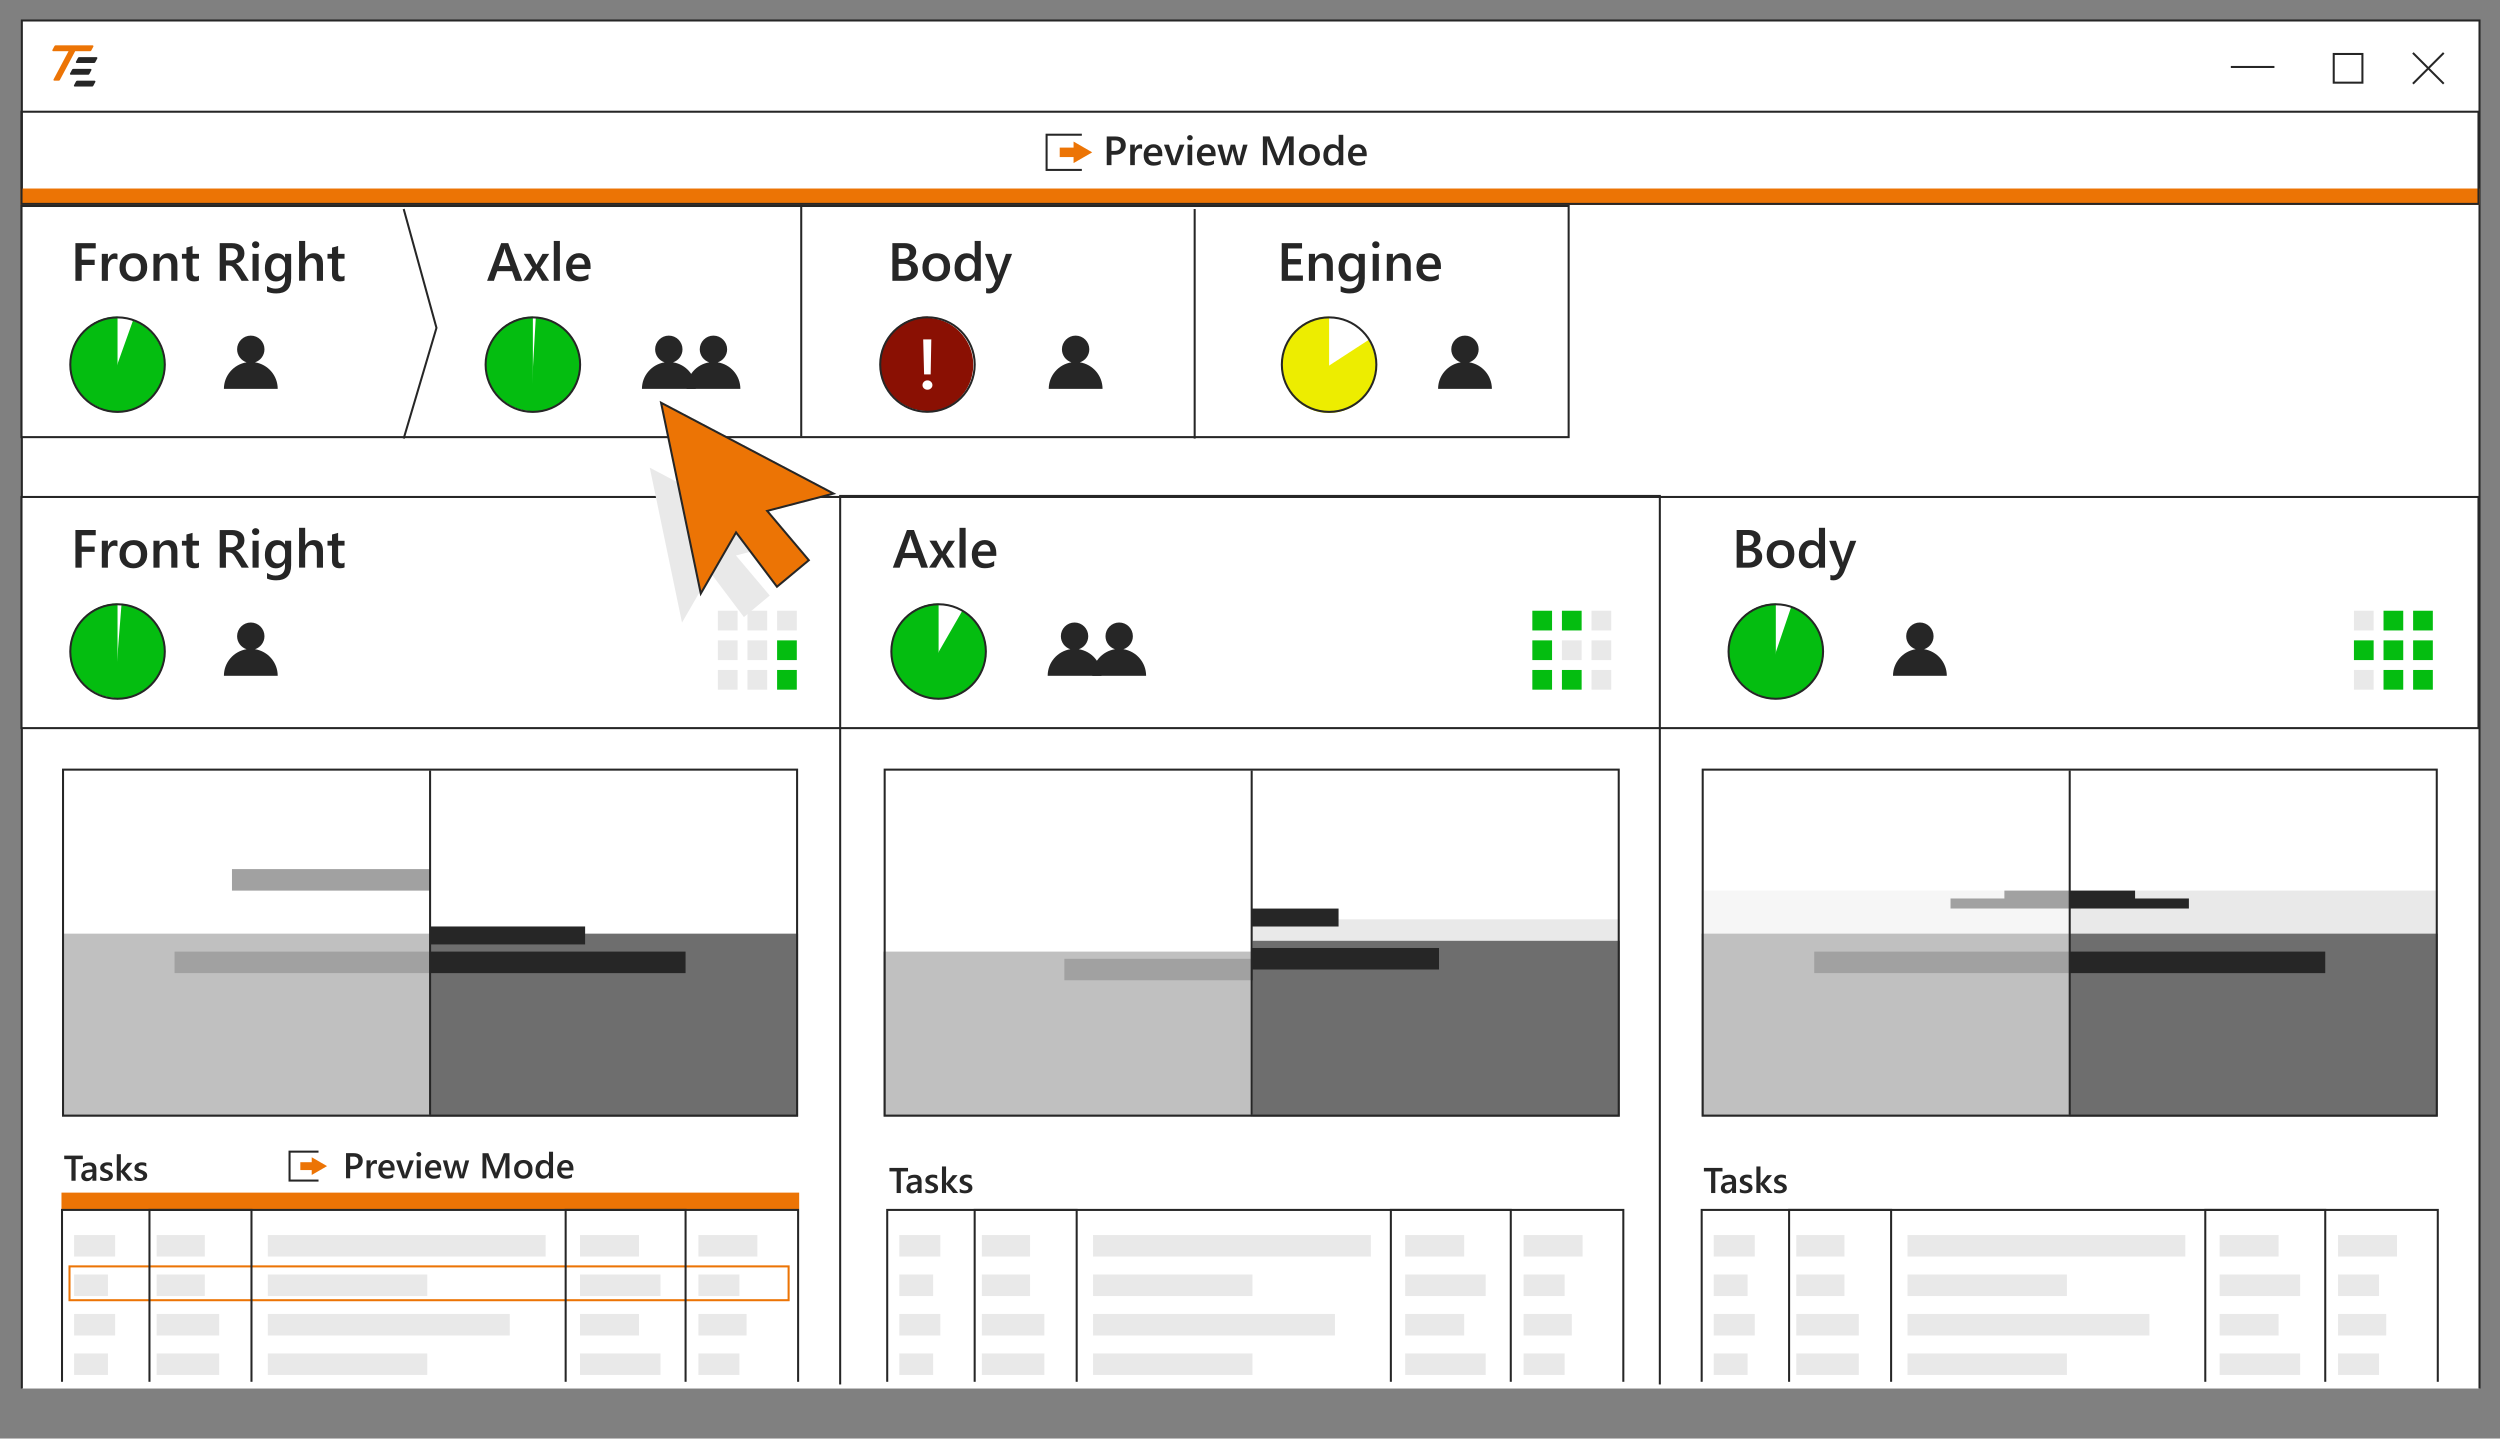 <?xml version="1.0" encoding="UTF-8"?>
<svg id="Ebene_1" data-name="Ebene 1" xmlns="http://www.w3.org/2000/svg" viewBox="0 0 610 351">
  <rect x="0" y="0" width="610" height="351" fill="#808080" stroke="none"/>
  <defs>
    <style>
      .cls-1, .cls-2 {
        fill: none;
      }

      .cls-1, .cls-3, .cls-4 {
        stroke: #262626;
        stroke-miterlimit: 10;
        stroke-width: .5px;
      }

      .cls-5 {
        opacity: .57;
      }

      .cls-6, .cls-4 {
        fill: #fff;
      }

      .cls-7 {
        fill: #262626;
      }

      .cls-8 {
        fill: #8a1003;
      }

      .cls-9 {
        fill: #eded00;
      }

      .cls-3, .cls-10 {
        fill: #ec7405;
      }

      .cls-11 {
        fill: #e9e9e9;
      }

      .cls-12 {
        fill: #6e6e6e;
      }

      .cls-13 {
        fill: #04bd10;
      }
    </style>
  </defs>
  <polyline class="cls-4" points="5.33 338.8 5.33 5 605 5 605 338.8"/>
  <g>
    <rect class="cls-6" x="5.25" y="121.26" width="599.5" height="56.4"/>
    <path class="cls-7" d="M604.5,121.51v55.9H5.5v-55.9h599M605,121.01H5v56.9h600v-56.9h0Z"/>
  </g>
  <g>
    <rect class="cls-6" x="5.25" y="50.26" width="377.5" height="56.4"/>
    <path class="cls-7" d="M382.5,50.51v55.9H5.5v-55.9h377M383,50.01H5v56.9h378v-56.9h0Z"/>
  </g>
  <rect class="cls-10" x="5" y="46" width="600" height="4"/>
  <rect class="cls-10" x="15" y="291" width="180" height="4"/>
  <rect class="cls-12" x="15.13" y="227.81" width="179.61" height="44.65"/>
  <g>
    <rect class="cls-7" x="56.85" y="212.31" width="48.03" height="4.75"/>
    <path class="cls-7" d="M104.63,212.56v4.25h-47.53v-4.25h47.53M105.13,212.06h-48.53v5.25h48.53v-5.25h0Z"/>
  </g>
  <g>
    <rect class="cls-7" x="105.19" y="226.31" width="37.33" height="3.88"/>
    <path class="cls-7" d="M142.27,226.56v3.38h-36.83v-3.38h36.83M142.77,226.06h-37.83v4.38h37.83v-4.38h0Z"/>
  </g>
  <g>
    <rect class="cls-7" x="42.84" y="232.44" width="124.19" height="4.75"/>
    <path class="cls-7" d="M166.78,232.69v4.25H43.09v-4.25h123.69M167.28,232.19H42.59v5.25h124.69v-5.25h0Z"/>
  </g>
  <g class="cls-5">
    <rect class="cls-6" x="15.13" y="187.54" width="89.73" height="84.92"/>
  </g>
  <path class="cls-7" d="M194.24,188.04v83.92H15.63v-83.92h178.61M194.74,187.54H15.13v84.92h179.61v-84.92h0Z"/>
  <line class="cls-1" x1="104.94" y1="187.98" x2="104.94" y2="272.02"/>
  <rect class="cls-11" x="305.6" y="224.31" width="89.62" height="40.27"/>
  <rect class="cls-12" x="305.6" y="229.56" width="89.62" height="42.9"/>
  <rect class="cls-12" x="215.61" y="232.19" width="89.99" height="40.27"/>
  <g>
    <rect class="cls-7" x="305.66" y="221.94" width="20.7" height="3.88"/>
    <path class="cls-7" d="M326.11,222.19v3.38h-20.2v-3.38h20.2M326.61,221.69h-21.2v4.38h21.2v-4.38h0Z"/>
  </g>
  <g>
    <rect class="cls-7" x="259.95" y="234.19" width="45.4" height="4.75"/>
    <path class="cls-7" d="M305.1,234.44v4.25h-44.9v-4.25h44.9M305.6,233.94h-45.9v5.25h45.9v-5.25h0Z"/>
  </g>
  <g>
    <rect class="cls-7" x="305.47" y="231.57" width="45.4" height="4.75"/>
    <path class="cls-7" d="M350.62,231.81v4.25h-44.9v-4.25h44.9M351.12,231.31h-45.9v5.25h45.9v-5.25h0Z"/>
  </g>
  <g class="cls-5">
    <rect class="cls-6" x="215.61" y="187.54" width="89.73" height="84.92"/>
  </g>
  <path class="cls-7" d="M394.72,188.04v83.92h-178.61v-83.92h178.61M395.22,187.54h-179.61v84.92h179.61v-84.92h0Z"/>
  <line class="cls-1" x1="305.41" y1="187.98" x2="305.41" y2="272.02"/>
  <g>
    <rect class="cls-11" x="266.7" y="301.35" width="67.79" height="5.25"/>
    <rect class="cls-11" x="342.87" y="301.35" width="14.39" height="5.25"/>
    <rect class="cls-11" x="371.76" y="301.35" width="14.39" height="5.25"/>
    <rect class="cls-11" x="239.57" y="301.35" width="11.76" height="5.25"/>
    <rect class="cls-11" x="219.43" y="301.35" width="10.01" height="5.25"/>
    <rect class="cls-11" x="266.7" y="310.98" width="38.9" height="5.25"/>
    <rect class="cls-11" x="342.87" y="310.98" width="19.64" height="5.25"/>
    <rect class="cls-11" x="371.76" y="310.98" width="10.01" height="5.25"/>
    <rect class="cls-11" x="239.57" y="310.98" width="11.76" height="5.25"/>
    <rect class="cls-11" x="219.43" y="310.98" width="8.26" height="5.25"/>
    <rect class="cls-11" x="266.7" y="320.61" width="59.03" height="5.25"/>
    <rect class="cls-11" x="342.87" y="320.61" width="14.39" height="5.25"/>
    <rect class="cls-11" x="371.76" y="320.61" width="11.76" height="5.25"/>
    <rect class="cls-11" x="239.57" y="320.61" width="15.26" height="5.25"/>
    <rect class="cls-11" x="219.43" y="320.61" width="10.01" height="5.25"/>
    <rect class="cls-11" x="266.7" y="330.24" width="38.9" height="5.25"/>
    <rect class="cls-11" x="342.87" y="330.24" width="19.64" height="5.25"/>
    <rect class="cls-11" x="371.76" y="330.24" width="10.01" height="5.25"/>
    <rect class="cls-11" x="239.57" y="330.24" width="15.26" height="5.25"/>
    <rect class="cls-11" x="219.43" y="330.24" width="8.26" height="5.25"/>
    <g>
      <rect class="cls-2" x="216.88" y="284.62" width="75.6" height="26.58"/>
      <path class="cls-7" d="M221.56,285.83h-1.76v5.27h-1.02v-5.27h-1.76v-.86h4.54v.86Z"/>
      <path class="cls-7" d="M224.86,291.1h-.96v-.68h-.02c-.3.52-.75.79-1.33.79-.43,0-.77-.12-1.01-.35-.24-.23-.37-.54-.37-.93,0-.83.48-1.31,1.43-1.44l1.3-.18c0-.62-.3-.94-.89-.94-.52,0-.99.18-1.41.54v-.87c.46-.27.99-.41,1.6-.41,1.11,0,1.66.54,1.66,1.63v2.85ZM223.91,288.95l-.92.13c-.29.04-.5.11-.64.21-.14.1-.22.28-.22.53,0,.19.07.34.2.46.13.12.31.18.53.18.3,0,.55-.11.75-.32.2-.21.3-.48.3-.8v-.38Z"/>
      <path class="cls-7" d="M225.8,290.96v-.92c.37.28.78.42,1.23.42.6,0,.9-.18.9-.53,0-.1-.03-.18-.08-.25s-.12-.13-.21-.19c-.09-.05-.19-.1-.31-.15-.12-.04-.25-.09-.4-.15-.18-.07-.34-.15-.48-.23-.14-.08-.26-.17-.36-.27-.1-.1-.17-.22-.22-.34s-.07-.28-.07-.45c0-.21.05-.4.15-.56.1-.16.23-.3.4-.41.17-.11.36-.19.57-.25.21-.06.43-.08.66-.08.4,0,.77.06,1.09.18v.87c-.31-.21-.66-.32-1.06-.32-.13,0-.24.01-.34.04s-.19.06-.26.11c-.07.05-.13.1-.17.16-.04.06-.06.13-.06.21,0,.09.02.17.06.24s.1.12.18.17c.08.05.17.1.28.14.11.04.24.09.38.13.19.08.36.16.51.24.15.08.28.17.38.27s.19.22.24.35.09.29.09.47c0,.22-.05.42-.15.58-.1.17-.24.3-.41.41-.17.11-.37.19-.59.24-.22.05-.46.08-.71.08-.48,0-.89-.08-1.24-.24Z"/>
      <path class="cls-7" d="M233.82,291.1h-1.26l-1.7-2.1h-.02v2.1h-1v-6.48h1v4.11h.02l1.61-2h1.19l-1.81,2.11,1.97,2.27Z"/>
      <path class="cls-7" d="M234.17,290.96v-.92c.37.28.78.42,1.23.42.6,0,.9-.18.9-.53,0-.1-.03-.18-.08-.25s-.12-.13-.21-.19c-.09-.05-.19-.1-.31-.15-.12-.04-.25-.09-.4-.15-.18-.07-.34-.15-.48-.23-.14-.08-.26-.17-.36-.27-.1-.1-.17-.22-.22-.34s-.07-.28-.07-.45c0-.21.05-.4.15-.56.1-.16.23-.3.4-.41.17-.11.36-.19.57-.25.21-.06.43-.08.66-.08.4,0,.77.06,1.09.18v.87c-.31-.21-.66-.32-1.06-.32-.13,0-.24.01-.34.04s-.19.06-.26.11c-.07.05-.13.1-.17.16-.04.06-.06.13-.06.21,0,.09.02.17.06.24s.1.12.18.17c.08.05.17.1.28.14.11.04.24.09.38.13.19.08.36.16.51.24.15.08.28.17.38.27s.19.22.24.35.09.29.09.47c0,.22-.05.42-.15.58-.1.17-.24.3-.41.41-.17.11-.37.19-.59.24-.22.05-.46.08-.71.08-.48,0-.89-.08-1.24-.24Z"/>
    </g>
    <polyline class="cls-1" points="216.48 337.16 216.48 295.22 396.09 295.22 396.09 337.16"/>
    <polyline class="cls-1" points="237.82 337.16 237.82 295.22 262.71 295.22 262.71 337.16"/>
    <polyline class="cls-1" points="339.37 337.16 339.37 295.22 368.63 295.22 368.63 337.16"/>
  </g>
  <path class="cls-10" d="M192.17,309.25v7.75H17.21v-7.75h174.96M192.67,308.75H16.71v8.75h175.96v-8.75h0Z"/>
  <rect class="cls-11" x="65.35" y="301.35" width="67.79" height="5.25"/>
  <rect class="cls-11" x="141.52" y="301.35" width="14.39" height="5.25"/>
  <rect class="cls-11" x="170.41" y="301.35" width="14.39" height="5.25"/>
  <rect class="cls-11" x="38.22" y="301.35" width="11.76" height="5.25"/>
  <rect class="cls-11" x="18.08" y="301.35" width="10.01" height="5.25"/>
  <rect class="cls-11" x="65.35" y="310.98" width="38.9" height="5.25"/>
  <rect class="cls-11" x="141.52" y="310.98" width="19.64" height="5.25"/>
  <rect class="cls-11" x="170.41" y="310.98" width="10.01" height="5.25"/>
  <rect class="cls-11" x="38.22" y="310.98" width="11.76" height="5.25"/>
  <rect class="cls-11" x="18.08" y="310.98" width="8.26" height="5.25"/>
  <rect class="cls-11" x="65.35" y="320.61" width="59.03" height="5.25"/>
  <rect class="cls-11" x="141.52" y="320.61" width="14.39" height="5.25"/>
  <rect class="cls-11" x="170.41" y="320.61" width="11.76" height="5.25"/>
  <rect class="cls-11" x="38.22" y="320.61" width="15.26" height="5.25"/>
  <rect class="cls-11" x="18.08" y="320.61" width="10.01" height="5.25"/>
  <rect class="cls-11" x="65.35" y="330.24" width="38.9" height="5.25"/>
  <rect class="cls-11" x="141.52" y="330.24" width="19.64" height="5.25"/>
  <rect class="cls-11" x="170.41" y="330.24" width="10.01" height="5.25"/>
  <rect class="cls-11" x="38.22" y="330.24" width="15.26" height="5.25"/>
  <rect class="cls-11" x="18.08" y="330.24" width="8.26" height="5.25"/>
  <g>
    <rect class="cls-2" x="15.53" y="281.62" width="75.6" height="26.58"/>
    <path class="cls-7" d="M20.21,282.83h-1.76v5.27h-1.02v-5.27h-1.76v-.86h4.54v.86Z"/>
    <path class="cls-7" d="M23.51,288.1h-.96v-.68h-.02c-.3.52-.75.79-1.33.79-.43,0-.77-.12-1.01-.35-.24-.23-.37-.54-.37-.93,0-.83.48-1.31,1.43-1.44l1.3-.18c0-.62-.3-.94-.89-.94-.52,0-.99.18-1.41.54v-.87c.46-.27.99-.41,1.6-.41,1.11,0,1.66.54,1.66,1.63v2.85ZM22.56,285.95l-.92.13c-.29.04-.5.11-.64.21-.14.1-.22.28-.22.53,0,.19.07.34.2.46.13.12.31.18.53.18.3,0,.55-.11.75-.32.2-.21.3-.48.3-.8v-.38Z"/>
    <path class="cls-7" d="M24.45,287.96v-.92c.37.28.78.42,1.23.42.6,0,.9-.18.9-.53,0-.1-.03-.18-.08-.25s-.12-.13-.21-.19c-.09-.05-.19-.1-.31-.15-.12-.04-.25-.09-.4-.15-.18-.07-.34-.15-.48-.23-.14-.08-.26-.17-.36-.27-.1-.1-.17-.22-.22-.34s-.07-.28-.07-.45c0-.21.05-.4.15-.56.1-.16.23-.3.4-.41.17-.11.36-.19.57-.25.21-.06.43-.08.66-.08.4,0,.77.06,1.09.18v.87c-.31-.21-.66-.32-1.06-.32-.13,0-.24.01-.34.04s-.19.06-.26.11c-.07.05-.13.1-.17.16-.04.06-.06.13-.06.21,0,.09.02.17.06.24s.1.12.18.17c.08.05.17.1.28.14.11.04.24.09.38.13.19.08.36.16.51.24.15.08.28.17.38.27s.19.22.24.35.09.29.09.47c0,.22-.05.42-.15.58-.1.17-.24.3-.41.41-.17.11-.37.19-.59.24-.22.05-.46.08-.71.08-.48,0-.89-.08-1.24-.24Z"/>
    <path class="cls-7" d="M32.47,288.1h-1.26l-1.7-2.1h-.02v2.1h-1v-6.48h1v4.11h.02l1.61-2h1.19l-1.81,2.11,1.97,2.27Z"/>
    <path class="cls-7" d="M32.82,287.96v-.92c.37.28.78.42,1.23.42.6,0,.9-.18.9-.53,0-.1-.03-.18-.08-.25s-.12-.13-.21-.19c-.09-.05-.19-.1-.31-.15-.12-.04-.25-.09-.4-.15-.18-.07-.34-.15-.48-.23-.14-.08-.26-.17-.36-.27-.1-.1-.17-.22-.22-.34s-.07-.28-.07-.45c0-.21.05-.4.15-.56.1-.16.23-.3.4-.41.17-.11.36-.19.57-.25.21-.06.43-.08.66-.08.4,0,.77.06,1.09.18v.87c-.31-.21-.66-.32-1.06-.32-.13,0-.24.01-.34.04s-.19.06-.26.11c-.07.05-.13.1-.17.16-.04.06-.06.13-.06.21,0,.09.02.17.06.24s.1.12.18.17c.08.05.17.1.28.14.11.04.24.09.38.13.19.08.36.16.51.24.15.08.28.17.38.27s.19.22.24.35.09.29.09.47c0,.22-.05.42-.15.58-.1.17-.24.3-.41.41-.17.11-.37.19-.59.24-.22.05-.46.08-.71.08-.48,0-.89-.08-1.24-.24Z"/>
  </g>
  <polyline class="cls-1" points="15.13 337.16 15.13 295.22 194.74 295.22 194.74 337.16"/>
  <polyline class="cls-1" points="36.47 337.16 36.47 295.22 61.36 295.22 61.36 337.16"/>
  <polyline class="cls-1" points="138.02 337.16 138.02 295.22 167.28 295.22 167.28 337.16"/>
  <g>
    <polyline class="cls-1" points="415.21 337.16 415.21 295.22 594.82 295.22 594.82 337.16"/>
    <rect class="cls-11" x="465.43" y="301.35" width="67.79" height="5.25"/>
    <rect class="cls-11" x="541.59" y="301.35" width="14.39" height="5.25"/>
    <rect class="cls-11" x="570.48" y="301.35" width="14.39" height="5.25"/>
    <rect class="cls-11" x="438.29" y="301.35" width="11.76" height="5.25"/>
    <rect class="cls-11" x="418.15" y="301.35" width="10.01" height="5.25"/>
    <rect class="cls-11" x="465.43" y="310.98" width="38.9" height="5.25"/>
    <rect class="cls-11" x="541.59" y="310.98" width="19.64" height="5.25"/>
    <rect class="cls-11" x="570.48" y="310.98" width="10.01" height="5.25"/>
    <rect class="cls-11" x="438.29" y="310.98" width="11.76" height="5.25"/>
    <rect class="cls-11" x="418.15" y="310.98" width="8.26" height="5.25"/>
    <rect class="cls-11" x="465.43" y="320.61" width="59.03" height="5.25"/>
    <rect class="cls-11" x="541.59" y="320.61" width="14.39" height="5.25"/>
    <rect class="cls-11" x="570.48" y="320.61" width="11.76" height="5.25"/>
    <rect class="cls-11" x="438.29" y="320.61" width="15.26" height="5.25"/>
    <rect class="cls-11" x="418.15" y="320.61" width="10.01" height="5.25"/>
    <rect class="cls-11" x="465.43" y="330.24" width="38.9" height="5.25"/>
    <rect class="cls-11" x="541.59" y="330.24" width="19.64" height="5.25"/>
    <rect class="cls-11" x="570.48" y="330.24" width="10.01" height="5.25"/>
    <rect class="cls-11" x="438.29" y="330.24" width="15.26" height="5.25"/>
    <rect class="cls-11" x="418.15" y="330.24" width="8.26" height="5.25"/>
    <g>
      <rect class="cls-2" x="415.6" y="284.62" width="75.6" height="26.58"/>
      <path class="cls-7" d="M420.29,285.83h-1.76v5.27h-1.02v-5.27h-1.76v-.86h4.54v.86Z"/>
      <path class="cls-7" d="M423.59,291.1h-.96v-.68h-.02c-.3.52-.75.79-1.33.79-.43,0-.77-.12-1.01-.35-.24-.23-.37-.54-.37-.93,0-.83.48-1.31,1.43-1.44l1.3-.18c0-.62-.3-.94-.89-.94-.52,0-.99.18-1.41.54v-.87c.46-.27.99-.41,1.6-.41,1.11,0,1.66.54,1.66,1.63v2.85ZM422.63,288.95l-.92.13c-.29.04-.5.11-.64.21-.14.1-.22.28-.22.53,0,.19.07.34.2.46.13.12.31.18.53.18.3,0,.55-.11.75-.32.2-.21.3-.48.3-.8v-.38Z"/>
      <path class="cls-7" d="M424.52,290.96v-.92c.37.28.78.42,1.23.42.6,0,.9-.18.9-.53,0-.1-.03-.18-.08-.25s-.12-.13-.21-.19c-.09-.05-.19-.1-.31-.15-.12-.04-.25-.09-.4-.15-.18-.07-.34-.15-.48-.23-.14-.08-.26-.17-.36-.27-.1-.1-.17-.22-.22-.34s-.07-.28-.07-.45c0-.21.05-.4.15-.56.1-.16.23-.3.4-.41.17-.11.36-.19.57-.25.21-.06.43-.08.66-.08.4,0,.77.06,1.09.18v.87c-.31-.21-.66-.32-1.06-.32-.13,0-.24.01-.34.04s-.19.06-.26.11c-.07.05-.13.1-.17.16-.04.06-.06.13-.06.21,0,.09.02.17.06.24s.1.12.18.17c.08.05.17.1.28.14.11.04.24.09.38.13.19.08.36.16.51.24.15.08.28.17.38.27s.19.22.24.35.09.29.09.47c0,.22-.05.42-.15.58-.1.17-.24.3-.41.41-.17.11-.37.19-.59.24-.22.05-.46.08-.71.08-.48,0-.89-.08-1.24-.24Z"/>
      <path class="cls-7" d="M432.54,291.1h-1.26l-1.7-2.1h-.02v2.1h-1v-6.48h1v4.11h.02l1.61-2h1.19l-1.81,2.11,1.97,2.27Z"/>
      <path class="cls-7" d="M432.89,290.96v-.92c.37.28.78.42,1.23.42.6,0,.9-.18.9-.53,0-.1-.03-.18-.08-.25s-.12-.13-.21-.19c-.09-.05-.19-.1-.31-.15-.12-.04-.25-.09-.4-.15-.18-.07-.34-.15-.48-.23-.14-.08-.26-.17-.36-.27-.1-.1-.17-.22-.22-.34s-.07-.28-.07-.45c0-.21.05-.4.15-.56.1-.16.23-.3.4-.41.17-.11.36-.19.57-.25.21-.06.43-.08.66-.08.4,0,.77.06,1.09.18v.87c-.31-.21-.66-.32-1.06-.32-.13,0-.24.01-.34.04s-.19.06-.26.11c-.07.05-.13.1-.17.16-.04.06-.06.13-.06.21,0,.09.02.17.06.24s.1.12.18.17c.08.05.17.1.28.14.11.04.24.09.38.13.19.08.36.16.51.24.15.08.28.17.38.27s.19.22.24.35.09.29.09.47c0,.22-.05.42-.15.58-.1.17-.24.3-.41.41-.17.11-.37.19-.59.24-.22.05-.46.08-.71.08-.48,0-.89-.08-1.24-.24Z"/>
    </g>
    <polyline class="cls-1" points="436.54 337.16 436.54 295.22 461.43 295.22 461.43 337.16"/>
    <polyline class="cls-1" points="538.09 337.16 538.09 295.22 567.36 295.22 567.36 337.16"/>
  </g>
  <rect class="cls-11" x="415.21" y="217.31" width="179.61" height="44.65"/>
  <line class="cls-1" x1="544.32" y1="16.34" x2="554.96" y2="16.34"/>
  <line class="cls-1" x1="588.75" y1="12.91" x2="596.27" y2="20.43"/>
  <line class="cls-1" x1="596.27" y1="12.91" x2="588.75" y2="20.43"/>
  <rect class="cls-1" x="569.43" y="13.17" width="7" height="7"/>
  <g>
    <path class="cls-7" d="M17.09,17.92l.5-.94c.06-.11.17-.17.29-.17h4.23c.16,0,.27.17.19.32l-.5.94c-.06.11-.17.17-.29.17h-4.23c-.16,0-.27-.17-.19-.32Z"/>
    <path class="cls-7" d="M18.05,20.8l.5-.94c.06-.11.17-.17.29-.17h4.23c.16,0,.27.17.19.32l-.5.94c-.06.11-.17.17-.29.17h-4.23c-.16,0-.27-.17-.19-.32Z"/>
    <path class="cls-7" d="M18.53,15.05l.5-.94c.06-.11.17-.17.29-.17h4.23c.16,0,.27.17.19.32l-.5.94c-.06.11-.17.17-.29.17h-4.23c-.16,0-.27-.17-.19-.32Z"/>
    <path class="cls-10" d="M22.59,11.06h-9.01c-.12,0-.24.07-.29.18l-.5.94c-.08.14.03.32.19.32h3.74l-3.66,6.89c-.07.13.03.29.17.29h1.12c.11,0,.21-.06.26-.16l3.73-7.02h3.65c.12,0,.24-.07.29-.18l.5-.94c.08-.14-.03-.32-.19-.32Z"/>
  </g>
  <path class="cls-7" d="M62.22,158.41c1.34-.44,2.31-1.69,2.31-3.18,0-1.85-1.5-3.34-3.34-3.34s-3.34,1.5-3.34,3.34c0,1.49.97,2.74,2.31,3.18-3.13.5-5.53,3.21-5.53,6.48h13.13c0-3.27-2.4-5.99-5.53-6.48Z"/>
  <path class="cls-7" d="M274.11,158.41c1.34-.44,2.31-1.69,2.31-3.18,0-1.85-1.5-3.34-3.34-3.34s-3.34,1.5-3.34,3.34c0,1.49.97,2.74,2.31,3.18-3.13.5-5.53,3.21-5.53,6.48h13.13c0-3.27-2.4-5.99-5.53-6.48Z"/>
  <path class="cls-7" d="M263.22,158.41c1.34-.44,2.31-1.69,2.31-3.18,0-1.85-1.5-3.34-3.34-3.34s-3.34,1.5-3.34,3.34c0,1.49.97,2.74,2.31,3.18-3.13.5-5.53,3.21-5.53,6.48h13.13c0-3.27-2.4-5.99-5.53-6.48Z"/>
  <path class="cls-7" d="M469.48,158.41c1.34-.44,2.31-1.69,2.31-3.18,0-1.85-1.5-3.34-3.34-3.34s-3.34,1.5-3.34,3.34c0,1.49.97,2.74,2.31,3.18-3.13.5-5.53,3.21-5.53,6.48h13.13c0-3.27-2.4-5.99-5.53-6.48Z"/>
  <path class="cls-13" d="M27.83,170.52c6.35.5,11.9-4.25,12.4-10.59.5-6.35-4.25-11.9-10.59-12.4l-1.8,22.99Z"/>
  <path class="cls-13" d="M28.68,147.27c-6.37,0-11.53,5.16-11.53,11.53s5.16,11.53,11.53,11.53v-23.06Z"/>
  <circle class="cls-1" cx="28.68" cy="158.97" r="11.53"/>
  <path class="cls-13" d="M223.29,169.04c5.52,3.18,12.57,1.28,15.74-4.24,3.18-5.52,1.28-12.57-4.24-15.74l-11.5,19.99Z"/>
  <path class="cls-13" d="M229.02,147.27c-6.37,0-11.53,5.16-11.53,11.53s5.16,11.53,11.53,11.53v-23.06Z"/>
  <circle class="cls-1" cx="229.02" cy="158.97" r="11.53"/>
  <path class="cls-13" d="M429.64,169.96c6.03,2.04,12.58-1.19,14.62-7.22,2.04-6.03-1.19-12.58-7.22-14.62l-7.4,21.84Z"/>
  <path class="cls-13" d="M433.3,147.27c-6.37,0-11.53,5.16-11.53,11.53s5.16,11.53,11.53,11.53v-23.06Z"/>
  <circle class="cls-1" cx="433.3" cy="158.97" r="11.53"/>
  <g>
    <rect class="cls-2" x="17.28" y="128.79" width="75.6" height="26.58"/>
    <path class="cls-7" d="M23.37,130.61h-3.44v2.76h3.17v1.29h-3.17v3.85h-1.53v-9.19h4.96v1.3Z"/>
    <path class="cls-7" d="M28.65,133.36c-.18-.14-.44-.21-.78-.21-.44,0-.81.2-1.1.6-.29.4-.44.94-.44,1.62v3.14h-1.49v-6.57h1.49v1.35h.03c.15-.46.37-.82.67-1.08.3-.26.64-.39,1.01-.39.27,0,.47.04.62.12v1.41Z"/>
    <path class="cls-7" d="M32.5,138.66c-1.01,0-1.82-.31-2.43-.92s-.91-1.43-.91-2.44c0-1.1.32-1.96.95-2.58.63-.62,1.48-.93,2.55-.93s1.83.3,2.4.9.86,1.44.86,2.51-.31,1.89-.93,2.52c-.62.63-1.45.95-2.49.95ZM32.57,132.98c-.58,0-1.04.2-1.38.61-.34.41-.51.97-.51,1.68s.17,1.23.51,1.63c.34.4.8.59,1.37.59s1.04-.19,1.35-.58c.31-.39.47-.94.47-1.66s-.16-1.28-.47-1.67c-.31-.39-.76-.59-1.35-.59Z"/>
    <path class="cls-7" d="M43.28,138.51h-1.49v-3.7c0-1.23-.43-1.84-1.3-1.84-.45,0-.83.17-1.12.51s-.44.77-.44,1.29v3.74h-1.49v-6.57h1.49v1.09h.03c.49-.83,1.2-1.24,2.13-1.24.71,0,1.26.23,1.63.7.38.46.56,1.13.56,2.01v4.01Z"/>
    <path class="cls-7" d="M48.55,138.44c-.29.15-.67.22-1.15.22-1.27,0-1.91-.61-1.91-1.83v-3.71h-1.1v-1.17h1.1v-1.52l1.49-.42v1.94h1.57v1.17h-1.57v3.28c0,.39.07.67.21.83.14.17.38.25.71.25.25,0,.47-.07.65-.22v1.18Z"/>
    <path class="cls-7" d="M60.72,138.51h-1.78l-1.47-2.46c-.13-.23-.26-.42-.39-.58s-.25-.29-.38-.39-.27-.18-.43-.22c-.15-.05-.33-.07-.52-.07h-.62v3.73h-1.52v-9.19h3.03c.43,0,.83.05,1.19.15.36.1.68.26.95.46.27.21.48.47.63.78.15.31.23.67.23,1.09,0,.32-.05.62-.14.89-.1.27-.23.51-.41.72s-.39.39-.64.54c-.25.15-.53.27-.84.35v.03c.17.09.31.2.44.31.12.11.24.23.35.35.11.12.22.26.33.41.11.15.23.33.36.53l1.64,2.58ZM55.13,130.55v2.99h1.27c.24,0,.45-.04.65-.11.2-.07.37-.18.52-.31.15-.14.26-.3.34-.5.08-.2.12-.42.12-.66,0-.44-.14-.78-.42-1.03-.28-.25-.68-.37-1.2-.37h-1.28Z"/>
    <path class="cls-7" d="M62.37,130.56c-.24,0-.45-.08-.62-.24-.17-.16-.26-.36-.26-.6s.09-.45.26-.61c.17-.16.38-.24.62-.24s.47.08.64.24c.18.16.26.37.26.61,0,.23-.09.43-.26.59-.18.16-.39.25-.64.25ZM63.11,138.51h-1.49v-6.57h1.49v6.57Z"/>
    <path class="cls-7" d="M71.03,137.98c0,2.41-1.21,3.62-3.64,3.62-.85,0-1.6-.14-2.24-.43v-1.36c.72.41,1.4.62,2.05.62,1.56,0,2.34-.77,2.34-2.3v-.72h-.03c-.49.84-1.23,1.26-2.22,1.26-.8,0-1.44-.29-1.93-.88-.49-.58-.73-1.37-.73-2.35,0-1.12.26-2,.79-2.66.53-.66,1.25-.99,2.17-.99.87,0,1.51.35,1.93,1.06h.03v-.91h1.49v6.04ZM69.55,135.5v-.85c0-.46-.15-.86-.46-1.18-.31-.33-.69-.49-1.14-.49-.56,0-1.01.21-1.32.63-.32.42-.48,1-.48,1.75,0,.65.15,1.16.46,1.55.31.39.71.58,1.22.58s.93-.18,1.25-.55c.32-.37.48-.84.48-1.42Z"/>
    <path class="cls-7" d="M78.8,138.51h-1.49v-3.59c0-1.3-.43-1.95-1.3-1.95-.44,0-.8.19-1.1.56-.3.38-.45.86-.45,1.44v3.53h-1.49v-9.72h1.49v4.24h.03c.5-.83,1.21-1.24,2.13-1.24,1.46,0,2.19.89,2.19,2.67v4.05Z"/>
    <path class="cls-7" d="M84.07,138.44c-.29.15-.67.22-1.15.22-1.27,0-1.91-.61-1.91-1.83v-3.71h-1.1v-1.17h1.1v-1.52l1.49-.42v1.94h1.57v1.17h-1.57v3.28c0,.39.07.67.21.83.14.17.38.25.71.25.25,0,.47-.07.65-.22v1.18Z"/>
  </g>
  <path class="cls-7" d="M62.22,88.41c1.34-.44,2.31-1.69,2.31-3.18,0-1.85-1.5-3.34-3.34-3.34s-3.34,1.5-3.34,3.34c0,1.49.97,2.74,2.31,3.18-3.13.5-5.53,3.21-5.53,6.48h13.13c0-3.27-2.4-5.99-5.53-6.48Z"/>
  <path class="cls-13" d="M24.71,99.93c6,2.14,12.59-.99,14.73-6.99,2.14-6-.99-12.59-6.99-14.73l-7.75,21.72Z"/>
  <path class="cls-13" d="M28.68,77.27c-6.37,0-11.53,5.16-11.53,11.53s5.16,11.53,11.53,11.53v-23.06Z"/>
  <circle class="cls-1" cx="28.68" cy="88.97" r="11.53"/>
  <g>
    <rect class="cls-2" x="17.28" y="58.79" width="75.6" height="26.58"/>
    <path class="cls-7" d="M23.37,60.61h-3.44v2.76h3.17v1.29h-3.17v3.85h-1.53v-9.19h4.96v1.3Z"/>
    <path class="cls-7" d="M28.65,63.36c-.18-.14-.44-.21-.78-.21-.44,0-.81.2-1.1.6-.29.4-.44.94-.44,1.62v3.14h-1.49v-6.57h1.49v1.35h.03c.15-.46.37-.82.67-1.08.3-.26.64-.39,1.01-.39.27,0,.47.04.62.12v1.41Z"/>
    <path class="cls-7" d="M32.5,68.66c-1.01,0-1.82-.31-2.43-.92s-.91-1.43-.91-2.44c0-1.1.32-1.96.95-2.58.63-.62,1.48-.93,2.55-.93s1.83.3,2.4.9.86,1.44.86,2.51-.31,1.89-.93,2.52c-.62.63-1.45.95-2.49.95ZM32.57,62.98c-.58,0-1.04.2-1.38.61-.34.41-.51.97-.51,1.68s.17,1.23.51,1.63c.34.4.8.59,1.37.59s1.04-.19,1.35-.58c.31-.39.47-.94.47-1.66s-.16-1.28-.47-1.67c-.31-.39-.76-.59-1.35-.59Z"/>
    <path class="cls-7" d="M43.28,68.51h-1.49v-3.7c0-1.23-.43-1.84-1.3-1.84-.45,0-.83.17-1.12.51s-.44.77-.44,1.29v3.74h-1.49v-6.57h1.49v1.09h.03c.49-.83,1.2-1.24,2.13-1.24.71,0,1.26.23,1.63.7.38.46.56,1.13.56,2.01v4.01Z"/>
    <path class="cls-7" d="M48.55,68.44c-.29.15-.67.22-1.15.22-1.27,0-1.91-.61-1.91-1.83v-3.71h-1.1v-1.17h1.1v-1.52l1.49-.42v1.94h1.57v1.17h-1.57v3.28c0,.39.07.67.21.83.14.17.38.25.71.25.25,0,.47-.07.65-.22v1.18Z"/>
    <path class="cls-7" d="M60.72,68.51h-1.78l-1.47-2.46c-.13-.23-.26-.42-.39-.58s-.25-.29-.38-.39-.27-.18-.43-.22c-.15-.05-.33-.07-.52-.07h-.62v3.73h-1.52v-9.19h3.03c.43,0,.83.05,1.19.15.36.1.68.26.95.46.27.21.48.47.63.78.15.31.23.67.23,1.09,0,.32-.05.62-.14.89-.1.27-.23.51-.41.72s-.39.39-.64.54c-.25.15-.53.27-.84.35v.03c.17.09.31.2.44.31.12.11.24.23.35.35.11.12.22.26.33.41.11.15.23.33.36.53l1.64,2.58ZM55.13,60.55v2.99h1.27c.24,0,.45-.04.65-.11.2-.07.37-.18.52-.31.15-.14.26-.3.34-.5.08-.2.12-.42.12-.66,0-.44-.14-.78-.42-1.03-.28-.25-.68-.37-1.2-.37h-1.28Z"/>
    <path class="cls-7" d="M62.37,60.56c-.24,0-.45-.08-.62-.24-.17-.16-.26-.36-.26-.6s.09-.45.26-.61c.17-.16.38-.24.62-.24s.47.08.64.24c.18.16.26.37.26.61,0,.23-.09.43-.26.59-.18.16-.39.25-.64.25ZM63.11,68.51h-1.49v-6.57h1.49v6.57Z"/>
    <path class="cls-7" d="M71.03,67.98c0,2.41-1.21,3.62-3.64,3.62-.85,0-1.6-.14-2.24-.43v-1.36c.72.41,1.4.62,2.05.62,1.56,0,2.34-.77,2.34-2.3v-.72h-.03c-.49.84-1.23,1.26-2.22,1.26-.8,0-1.44-.29-1.93-.88-.49-.58-.73-1.37-.73-2.35,0-1.12.26-2,.79-2.66.53-.66,1.25-.99,2.17-.99.87,0,1.51.35,1.93,1.06h.03v-.91h1.49v6.04ZM69.55,65.5v-.85c0-.46-.15-.86-.46-1.18-.31-.33-.69-.49-1.14-.49-.56,0-1.01.21-1.32.63-.32.42-.48,1-.48,1.75,0,.65.15,1.16.46,1.55.31.39.71.58,1.22.58s.93-.18,1.25-.55c.32-.37.48-.84.48-1.42Z"/>
    <path class="cls-7" d="M78.8,68.51h-1.49v-3.59c0-1.3-.43-1.95-1.3-1.95-.44,0-.8.19-1.1.56-.3.38-.45.86-.45,1.44v3.53h-1.49v-9.72h1.49v4.24h.03c.5-.83,1.21-1.24,2.13-1.24,1.46,0,2.19.89,2.19,2.67v4.05Z"/>
    <path class="cls-7" d="M84.07,68.44c-.29.15-.67.22-1.15.22-1.27,0-1.91-.61-1.91-1.83v-3.71h-1.1v-1.17h1.1v-1.52l1.49-.42v1.94h1.57v1.17h-1.57v3.28c0,.39.07.67.21.83.14.17.38.25.71.25.25,0,.47-.07.65-.22v1.18Z"/>
  </g>
  <g>
    <rect class="cls-2" x="235.5" y="32.9" width="132" height="10.21"/>
    <path class="cls-7" d="M271.2,37.76v2.54h-1.16v-7h2.12c.8,0,1.43.19,1.87.56.44.37.66.9.66,1.58s-.23,1.24-.69,1.67c-.46.43-1.09.65-1.88.65h-.93ZM271.2,34.26v2.56h.75c.5,0,.88-.12,1.14-.35.26-.23.39-.56.39-.98,0-.82-.48-1.24-1.44-1.24h-.84Z"/>
    <path class="cls-7" d="M278.67,36.38c-.14-.11-.33-.16-.59-.16-.34,0-.62.15-.84.45s-.34.71-.34,1.24v2.39h-1.13v-5h1.13v1.03h.02c.11-.35.28-.63.51-.82.23-.2.49-.3.77-.3.21,0,.36.03.47.09v1.07Z"/>
    <path class="cls-7" d="M283.61,38.11h-3.41c.01.46.16.82.43,1.07.27.25.65.38,1.12.38.53,0,1.02-.16,1.47-.48v.91c-.46.29-1.06.43-1.81.43s-1.31-.23-1.73-.68-.63-1.09-.63-1.92c0-.78.23-1.41.69-1.9.46-.49,1.03-.73,1.72-.73s1.21.22,1.59.66.56,1.05.56,1.83v.43ZM282.52,37.31c0-.41-.1-.72-.29-.95-.19-.23-.45-.34-.78-.34s-.6.12-.83.36c-.23.24-.37.55-.42.93h2.31Z"/>
    <path class="cls-7" d="M289,35.3l-1.93,5h-1.23l-1.84-5h1.23l1.11,3.5c.08.26.14.48.16.67h.01c.03-.24.07-.46.14-.65l1.16-3.52h1.19Z"/>
    <path class="cls-7" d="M290.34,34.25c-.19,0-.34-.06-.48-.18-.13-.12-.2-.27-.2-.46s.07-.34.2-.46c.13-.12.29-.19.48-.19s.35.06.49.19c.13.12.2.28.2.46,0,.18-.07.33-.2.45-.13.13-.3.19-.49.19ZM290.9,40.3h-1.13v-5h1.13v5Z"/>
    <path class="cls-7" d="M296.61,38.11h-3.41c.01.46.16.82.43,1.07.27.25.65.38,1.12.38.53,0,1.02-.16,1.47-.48v.91c-.46.29-1.06.43-1.81.43s-1.31-.23-1.73-.68-.63-1.09-.63-1.92c0-.78.23-1.41.69-1.9.46-.49,1.03-.73,1.72-.73s1.21.22,1.59.66.56,1.05.56,1.83v.43ZM295.52,37.31c0-.41-.1-.72-.29-.95-.19-.23-.45-.34-.78-.34s-.6.12-.83.36c-.23.24-.37.55-.42.93h2.31Z"/>
    <path class="cls-7" d="M304.41,35.3l-1.47,5h-1.19l-.91-3.39c-.04-.13-.06-.28-.07-.44h-.02c0,.11-.04.25-.09.43l-.99,3.4h-1.16l-1.47-5h1.17l.91,3.6c.03.11.05.25.06.43h.03c0-.14.04-.28.08-.44l1.01-3.59h1.06l.9,3.62c.03.11.05.26.06.43h.03c0-.12.03-.26.07-.43l.89-3.62h1.08Z"/>
    <path class="cls-7" d="M315.65,40.3h-1.15v-4.53c0-.37.02-.83.07-1.36h-.02c-.07.31-.14.53-.19.66l-2.09,5.23h-.8l-2.09-5.2c-.06-.15-.12-.39-.19-.7h-.02c.03.28.04.74.04,1.37v4.52h-1.07v-7h1.64l1.84,4.66c.14.36.23.62.27.8h.02c.12-.37.22-.64.29-.82l1.88-4.64h1.58v7Z"/>
    <path class="cls-7" d="M319.46,40.42c-.77,0-1.39-.23-1.85-.7-.46-.47-.69-1.09-.69-1.86,0-.84.24-1.5.72-1.97.48-.47,1.13-.71,1.94-.71s1.39.23,1.83.69.65,1.1.65,1.91-.24,1.44-.71,1.92c-.47.48-1.1.72-1.9.72ZM319.52,36.09c-.44,0-.79.15-1.05.46-.26.31-.39.74-.39,1.28s.13.94.39,1.24c.26.3.61.45,1.04.45s.79-.15,1.03-.44c.24-.3.36-.72.36-1.26s-.12-.97-.36-1.27c-.24-.3-.58-.45-1.03-.45Z"/>
    <path class="cls-7" d="M327.76,40.3h-1.13v-.85h-.02c-.36.64-.93.97-1.68.97-.62,0-1.11-.22-1.48-.67-.37-.45-.55-1.06-.55-1.83,0-.83.2-1.49.61-1.99s.95-.75,1.63-.75,1.16.27,1.47.81h.02v-3.1h1.13v7.4ZM326.64,38.02v-.65c0-.35-.12-.66-.35-.9-.23-.25-.53-.37-.88-.37-.42,0-.76.16-1,.47-.24.32-.36.75-.36,1.31,0,.51.12.91.35,1.2.23.29.55.44.94.44s.7-.14.94-.43c.24-.28.36-.64.36-1.08Z"/>
    <path class="cls-7" d="M333.48,38.11h-3.41c.01.46.16.82.43,1.07.27.25.65.38,1.12.38.53,0,1.02-.16,1.47-.48v.91c-.46.29-1.06.43-1.81.43s-1.31-.23-1.73-.68-.63-1.09-.63-1.92c0-.78.23-1.41.69-1.9.46-.49,1.03-.73,1.72-.73s1.21.22,1.59.66.56,1.05.56,1.83v.43ZM332.38,37.31c0-.41-.1-.72-.29-.95-.19-.23-.45-.34-.78-.34s-.6.12-.83.36c-.23.24-.37.55-.42.93h2.31Z"/>
  </g>
  <g>
    <rect class="cls-2" x="217.75" y="128.79" width="75.6" height="26.58"/>
    <path class="cls-7" d="M226.44,138.51h-1.67l-.83-2.34h-3.62l-.8,2.34h-1.67l3.44-9.19h1.72l3.42,9.19ZM223.53,134.92l-1.28-3.67c-.04-.12-.08-.31-.12-.58h-.03c-.04.24-.08.44-.13.58l-1.26,3.67h2.81Z"/>
    <path class="cls-7" d="M233.02,131.94l-2.19,3.32,2.16,3.24h-1.72l-1.15-2.03c-.07-.12-.16-.28-.26-.47h-.03s-.11.2-.27.47l-1.17,2.03h-1.72l2.23-3.22-2.12-3.35h1.73l1.13,2.14c.09.16.17.32.25.49h.02l1.47-2.62h1.63Z"/>
    <path class="cls-7" d="M235.61,138.51h-1.49v-9.72h1.49v9.72Z"/>
    <path class="cls-7" d="M243.1,135.63h-4.48c.02.61.2,1.08.56,1.4.36.33.85.49,1.47.49.7,0,1.34-.21,1.93-.63v1.2c-.6.38-1.39.56-2.37.56s-1.72-.3-2.27-.89c-.55-.6-.82-1.44-.82-2.52,0-1.02.3-1.85.91-2.5.6-.64,1.36-.97,2.25-.97s1.59.29,2.08.87c.49.58.74,1.38.74,2.4v.57ZM241.67,134.58c0-.53-.13-.95-.38-1.25-.25-.3-.59-.45-1.03-.45s-.79.16-1.09.47c-.3.31-.48.72-.55,1.22h3.04Z"/>
  </g>
  <path class="cls-7" d="M175.11,88.41c1.34-.44,2.31-1.69,2.31-3.18,0-1.85-1.5-3.34-3.34-3.34s-3.34,1.5-3.34,3.34c0,1.49.97,2.74,2.31,3.18-3.13.5-5.53,3.21-5.53,6.48h13.13c0-3.27-2.4-5.99-5.53-6.48Z"/>
  <path class="cls-7" d="M164.22,88.41c1.34-.44,2.31-1.69,2.31-3.18,0-1.85-1.5-3.34-3.34-3.34s-3.34,1.5-3.34,3.34c0,1.49.97,2.74,2.31,3.18-3.13.5-5.53,3.21-5.53,6.48h13.13c0-3.27-2.4-5.99-5.53-6.48Z"/>
  <path class="cls-13" d="M129.42,100.54c6.36.36,11.8-4.5,12.17-10.86s-4.5-11.8-10.86-12.17l-1.31,23.02Z"/>
  <path class="cls-13" d="M130.02,77.27c-6.37,0-11.53,5.16-11.53,11.53s5.16,11.53,11.53,11.53v-23.06Z"/>
  <circle class="cls-1" cx="130.02" cy="88.97" r="11.53"/>
  <g>
    <rect class="cls-2" x="118.75" y="58.79" width="75.6" height="26.58"/>
    <path class="cls-7" d="M127.44,68.51h-1.67l-.83-2.34h-3.62l-.8,2.34h-1.67l3.44-9.19h1.72l3.42,9.19ZM124.53,64.92l-1.28-3.67c-.04-.12-.08-.31-.12-.58h-.03c-.04.24-.08.44-.13.58l-1.26,3.67h2.81Z"/>
    <path class="cls-7" d="M134.02,61.94l-2.19,3.32,2.16,3.24h-1.72l-1.15-2.03c-.07-.12-.16-.28-.26-.47h-.03s-.11.2-.27.47l-1.17,2.03h-1.72l2.23-3.22-2.12-3.35h1.73l1.13,2.14c.09.16.17.32.25.49h.02l1.47-2.62h1.63Z"/>
    <path class="cls-7" d="M136.61,68.51h-1.49v-9.72h1.49v9.72Z"/>
    <path class="cls-7" d="M144.1,65.63h-4.48c.02.61.2,1.08.56,1.4.36.33.85.49,1.47.49.7,0,1.34-.21,1.93-.63v1.2c-.6.38-1.39.56-2.37.56s-1.72-.3-2.27-.89c-.55-.6-.82-1.44-.82-2.52,0-1.02.3-1.85.91-2.5.6-.64,1.36-.97,2.25-.97s1.59.29,2.08.87c.49.58.74,1.38.74,2.4v.57ZM142.67,64.58c0-.53-.13-.95-.38-1.25-.25-.3-.59-.45-1.03-.45s-.79.16-1.09.47c-.3.31-.48.72-.55,1.22h3.04Z"/>
  </g>
  <g>
    <rect class="cls-2" x="422.6" y="128.79" width="75.6" height="26.58"/>
    <path class="cls-7" d="M423.74,138.51v-9.19h2.92c.89,0,1.59.19,2.11.58.52.39.78.9.78,1.52,0,.52-.15.97-.44,1.36-.29.38-.7.66-1.22.82v.03c.63.07,1.14.31,1.52.7.38.4.57.91.57,1.54,0,.79-.31,1.42-.93,1.91-.62.49-1.4.73-2.35.73h-2.95ZM425.26,130.54v2.62h.99c.53,0,.95-.12,1.25-.38s.45-.6.45-1.06c0-.79-.53-1.18-1.58-1.18h-1.11ZM425.26,134.38v2.91h1.3c.57,0,1.01-.13,1.32-.39.31-.26.46-.63.46-1.09,0-.95-.66-1.43-1.98-1.43h-1.1Z"/>
    <path class="cls-7" d="M434.41,138.66c-1.01,0-1.82-.31-2.43-.92s-.91-1.43-.91-2.44c0-1.1.32-1.96.95-2.58.63-.62,1.48-.93,2.55-.93s1.83.3,2.4.9.86,1.44.86,2.51-.31,1.89-.93,2.52c-.62.63-1.45.95-2.49.95ZM434.48,132.98c-.58,0-1.04.2-1.38.61-.34.41-.51.97-.51,1.68s.17,1.23.51,1.63c.34.4.8.59,1.37.59s1.04-.19,1.35-.58c.31-.39.47-.94.47-1.66s-.16-1.28-.47-1.67c-.31-.39-.76-.59-1.35-.59Z"/>
    <path class="cls-7" d="M445.31,138.51h-1.49v-1.12h-.03c-.48.85-1.22,1.27-2.21,1.27-.81,0-1.45-.29-1.94-.88-.49-.59-.73-1.39-.73-2.4,0-1.09.27-1.96.8-2.61.54-.65,1.25-.98,2.15-.98s1.53.35,1.93,1.06h.03v-4.07h1.49v9.72ZM443.84,135.51v-.86c0-.47-.15-.86-.46-1.19-.3-.32-.69-.49-1.16-.49-.56,0-.99.21-1.31.62-.32.41-.48.99-.48,1.72,0,.67.15,1.19.46,1.58s.72.58,1.23.58.92-.19,1.24-.56c.32-.37.47-.85.47-1.41Z"/>
    <path class="cls-7" d="M452.94,131.94l-2.96,7.62c-.62,1.36-1.48,2.04-2.59,2.04-.31,0-.57-.03-.78-.08v-1.24c.23.08.45.12.64.12.56,0,.97-.27,1.24-.82l.44-1.08-2.61-6.55h1.65l1.56,4.77c.02.06.06.22.12.47h.03c.02-.1.06-.25.12-.46l1.64-4.78h1.5Z"/>
  </g>
  <path class="cls-7" d="M263.48,88.41c1.34-.44,2.31-1.69,2.31-3.18,0-1.85-1.5-3.34-3.34-3.34s-3.34,1.5-3.34,3.34c0,1.49.97,2.74,2.31,3.18-3.13.5-5.53,3.21-5.53,6.48h13.13c0-3.27-2.4-5.99-5.53-6.48Z"/>
  <g>
    <path class="cls-9" d="M314.57,95.52c3.47,5.34,10.61,6.86,15.95,3.39s6.86-10.61,3.39-15.95l-19.34,12.56Z"/>
    <path class="cls-9" d="M324.3,77.27c-6.37,0-11.53,5.16-11.53,11.53s5.16,11.53,11.53,11.53v-23.06Z"/>
    <circle class="cls-1" cx="324.3" cy="88.97" r="11.53"/>
  </g>
  <g>
    <rect class="cls-2" x="216.6" y="58.79" width="75.6" height="26.58"/>
    <path class="cls-7" d="M217.74,68.51v-9.19h2.92c.89,0,1.59.19,2.11.58.52.39.78.9.78,1.52,0,.52-.15.97-.44,1.36-.29.38-.7.66-1.22.82v.03c.63.07,1.14.31,1.52.7.38.4.57.91.57,1.54,0,.79-.31,1.42-.93,1.91-.62.49-1.4.73-2.35.73h-2.95ZM219.26,60.54v2.62h.99c.53,0,.95-.12,1.25-.38s.45-.6.45-1.06c0-.79-.53-1.18-1.58-1.18h-1.11ZM219.26,64.38v2.91h1.3c.57,0,1.01-.13,1.32-.39.31-.26.46-.63.46-1.09,0-.95-.66-1.43-1.98-1.43h-1.1Z"/>
    <path class="cls-7" d="M228.41,68.66c-1.01,0-1.82-.31-2.43-.92s-.91-1.43-.91-2.44c0-1.1.32-1.96.95-2.58.63-.62,1.48-.93,2.55-.93s1.83.3,2.4.9.86,1.44.86,2.51-.31,1.89-.93,2.52c-.62.63-1.45.95-2.49.95ZM228.48,62.98c-.58,0-1.04.2-1.38.61-.34.41-.51.97-.51,1.68s.17,1.23.51,1.63c.34.4.8.59,1.37.59s1.04-.19,1.35-.58c.31-.39.47-.94.47-1.66s-.16-1.28-.47-1.67c-.31-.39-.76-.59-1.35-.59Z"/>
    <path class="cls-7" d="M239.31,68.51h-1.49v-1.12h-.03c-.48.85-1.22,1.27-2.21,1.27-.81,0-1.45-.29-1.94-.88-.49-.59-.73-1.39-.73-2.4,0-1.09.27-1.96.8-2.61.54-.65,1.25-.98,2.15-.98s1.53.35,1.93,1.06h.03v-4.07h1.49v9.72ZM237.84,65.51v-.86c0-.47-.15-.86-.46-1.19-.3-.32-.69-.49-1.16-.49-.56,0-.99.21-1.31.62-.32.41-.48.99-.48,1.72,0,.67.15,1.19.46,1.58s.72.58,1.23.58.92-.19,1.24-.56c.32-.37.47-.85.47-1.41Z"/>
    <path class="cls-7" d="M246.94,61.94l-2.96,7.62c-.62,1.36-1.48,2.04-2.59,2.04-.31,0-.57-.03-.78-.08v-1.24c.23.08.45.12.64.12.56,0,.97-.27,1.24-.82l.44-1.08-2.61-6.55h1.65l1.56,4.77c.02.06.06.22.12.47h.03c.02-.1.06-.25.12-.46l1.64-4.78h1.5Z"/>
  </g>
  <path class="cls-7" d="M358.48,88.41c1.34-.44,2.31-1.69,2.31-3.18,0-1.85-1.5-3.34-3.34-3.34s-3.34,1.5-3.34,3.34c0,1.49.97,2.74,2.31,3.18-3.13.5-5.53,3.21-5.53,6.48h13.13c0-3.27-2.4-5.99-5.53-6.48Z"/>
  <g>
    <rect class="cls-2" x="311.6" y="58.79" width="75.6" height="26.58"/>
    <path class="cls-7" d="M317.9,68.51h-5.16v-9.19h4.96v1.3h-3.43v2.6h3.16v1.29h-3.16v2.72h3.64v1.29Z"/>
    <path class="cls-7" d="M325.21,68.51h-1.49v-3.7c0-1.23-.43-1.84-1.3-1.84-.45,0-.83.17-1.12.51s-.44.77-.44,1.29v3.74h-1.49v-6.57h1.49v1.09h.03c.49-.83,1.2-1.24,2.13-1.24.71,0,1.26.23,1.63.7.38.46.56,1.13.56,2.01v4.01Z"/>
    <path class="cls-7" d="M333,67.98c0,2.41-1.21,3.62-3.64,3.62-.85,0-1.6-.14-2.24-.43v-1.36c.72.41,1.4.62,2.05.62,1.56,0,2.34-.77,2.34-2.3v-.72h-.03c-.49.84-1.23,1.26-2.22,1.26-.8,0-1.44-.29-1.93-.88-.49-.58-.73-1.37-.73-2.35,0-1.12.26-2,.79-2.66.53-.66,1.25-.99,2.17-.99.87,0,1.51.35,1.93,1.06h.03v-.91h1.49v6.04ZM331.53,65.5v-.85c0-.46-.15-.86-.46-1.18-.31-.33-.69-.49-1.14-.49-.56,0-1.01.21-1.32.63-.32.42-.48,1-.48,1.75,0,.65.15,1.16.46,1.55.31.39.71.58,1.22.58s.93-.18,1.25-.55c.32-.37.48-.84.48-1.42Z"/>
    <path class="cls-7" d="M335.69,60.56c-.24,0-.45-.08-.62-.24-.17-.16-.26-.36-.26-.6s.09-.45.26-.61c.17-.16.38-.24.62-.24s.47.08.64.24c.18.16.26.37.26.61,0,.23-.09.43-.26.59-.18.16-.39.25-.64.25ZM336.43,68.51h-1.49v-6.57h1.49v6.57Z"/>
    <path class="cls-7" d="M344.22,68.51h-1.49v-3.7c0-1.23-.43-1.84-1.3-1.84-.45,0-.83.17-1.12.51s-.44.77-.44,1.29v3.74h-1.49v-6.57h1.49v1.09h.03c.49-.83,1.2-1.24,2.13-1.24.71,0,1.26.23,1.63.7.38.46.56,1.13.56,2.01v4.01Z"/>
    <path class="cls-7" d="M351.59,65.63h-4.48c.02.61.2,1.08.56,1.4.36.33.85.49,1.47.49.7,0,1.34-.21,1.93-.63v1.2c-.6.38-1.39.56-2.37.56s-1.72-.3-2.27-.89c-.55-.6-.82-1.44-.82-2.52,0-1.02.3-1.85.91-2.5.6-.64,1.36-.97,2.25-.97s1.59.29,2.08.87c.49.58.74,1.38.74,2.4v.57ZM350.16,64.58c0-.53-.13-.95-.38-1.25-.25-.3-.59-.45-1.03-.45s-.79.16-1.09.47c-.3.31-.48.72-.55,1.22h3.04Z"/>
  </g>
  <rect class="cls-12" x="415.21" y="227.81" width="179.61" height="44.65"/>
  <g>
    <rect class="cls-7" x="442.92" y="232.44" width="124.19" height="4.75"/>
    <path class="cls-7" d="M566.86,232.69v4.25h-123.69v-4.25h123.69M567.36,232.19h-124.69v5.25h124.69v-5.25h0Z"/>
  </g>
  <g>
    <rect class="cls-7" x="476.18" y="219.48" width="57.66" height="1.95"/>
    <path class="cls-7" d="M533.59,219.73v1.45h-57.16v-1.45h57.16M534.09,219.23h-58.16v2.45h58.16v-2.45h0Z"/>
  </g>
  <g>
    <rect class="cls-7" x="489.31" y="217.56" width="31.39" height="1.95"/>
    <path class="cls-7" d="M520.46,217.81v1.45h-30.89v-1.45h30.89M520.96,217.31h-31.89v2.45h31.89v-2.45h0Z"/>
  </g>
  <g class="cls-5">
    <rect class="cls-6" x="415.21" y="187.54" width="89.73" height="84.92"/>
  </g>
  <path class="cls-7" d="M594.32,188.04v83.92h-178.61v-83.92h178.61M594.82,187.54h-179.61v84.92h179.61v-84.92h0Z"/>
  <line class="cls-1" x1="505.01" y1="187.98" x2="505.01" y2="272.02"/>
  <g>
    <rect class="cls-13" x="189.61" y="163.47" width="4.81" height="4.81"/>
    <rect class="cls-11" x="182.38" y="163.47" width="4.81" height="4.81"/>
    <rect class="cls-11" x="175.16" y="163.47" width="4.81" height="4.81"/>
    <rect class="cls-13" x="189.61" y="156.25" width="4.81" height="4.81"/>
    <rect class="cls-11" x="182.38" y="156.25" width="4.81" height="4.81"/>
    <rect class="cls-11" x="175.16" y="156.25" width="4.81" height="4.81"/>
    <rect class="cls-11" x="189.61" y="149.02" width="4.81" height="4.81"/>
    <rect class="cls-11" x="182.38" y="149.02" width="4.81" height="4.81"/>
    <rect class="cls-11" x="175.16" y="149.02" width="4.81" height="4.81"/>
  </g>
  <g>
    <rect class="cls-11" x="388.33" y="163.47" width="4.81" height="4.81"/>
    <rect class="cls-13" x="381.11" y="163.47" width="4.81" height="4.81"/>
    <rect class="cls-13" x="373.89" y="163.47" width="4.81" height="4.81"/>
    <rect class="cls-11" x="388.33" y="156.25" width="4.81" height="4.81"/>
    <rect class="cls-11" x="381.11" y="156.25" width="4.81" height="4.81"/>
    <rect class="cls-13" x="373.89" y="156.25" width="4.81" height="4.81"/>
    <rect class="cls-11" x="388.33" y="149.02" width="4.81" height="4.81"/>
    <rect class="cls-13" x="381.11" y="149.02" width="4.81" height="4.81"/>
    <rect class="cls-13" x="373.89" y="149.02" width="4.81" height="4.81"/>
  </g>
  <g>
    <rect class="cls-13" x="588.8" y="163.47" width="4.81" height="4.81"/>
    <rect class="cls-13" x="581.58" y="163.47" width="4.81" height="4.81"/>
    <rect class="cls-11" x="574.36" y="163.47" width="4.81" height="4.81"/>
    <rect class="cls-13" x="588.8" y="156.25" width="4.81" height="4.81"/>
    <rect class="cls-13" x="581.58" y="156.25" width="4.81" height="4.81"/>
    <rect class="cls-13" x="574.36" y="156.25" width="4.81" height="4.81"/>
    <rect class="cls-13" x="588.8" y="149.02" width="4.81" height="4.81"/>
    <rect class="cls-13" x="581.58" y="149.02" width="4.81" height="4.81"/>
    <rect class="cls-11" x="574.36" y="149.02" width="4.81" height="4.81"/>
  </g>
  <polygon class="cls-11" points="192.71 132.11 158.54 114.11 166.41 151.92 173.4 139.8 181.51 150.57 187.82 145.31 179.57 135.54 192.71 132.11"/>
  <line class="cls-1" x1="195.5" y1="50.5" x2="195.5" y2="106.5"/>
  <polyline class="cls-1" points="98.5 51 106.5 80 98.5 107"/>
  <line class="cls-1" x1="291.5" y1="51" x2="291.5" y2="107"/>
  <g>
    <path class="cls-8" d="M225.91,100.57c6.37.02,11.55-5.12,11.57-11.49.02-6.37-5.12-11.55-11.49-11.57l-.09,23.06Z"/>
    <path class="cls-8" d="M226.3,77.25c-6.37,0-11.53,5.16-11.53,11.53s5.16,11.53,11.53,11.53v-23.06Z"/>
    <circle class="cls-1" cx="226.3" cy="88.95" r="11.53"/>
    <path class="cls-6" d="M226.3,95.09c-.34,0-.62-.11-.86-.33s-.35-.48-.35-.79.12-.59.35-.82c.24-.23.52-.34.86-.34s.61.11.85.34c.24.23.36.5.36.82s-.12.57-.36.79-.52.33-.85.33ZM227.24,82.81l-.16,8.55h-1.6l-.22-8.55h1.98Z"/>
  </g>
  <g>
    <polygon class="cls-10" points="261.95 39.79 266.5 37.17 261.95 34.54 261.95 36.01 258.57 36.01 258.57 38.33 261.95 38.33 261.95 39.79"/>
    <polyline class="cls-1" points="263.97 41.46 255.37 41.46 255.37 32.87 263.97 32.87"/>
  </g>
  <g>
    <rect class="cls-2" x="50" y="281.03" width="123.89" height="9.58"/>
    <path class="cls-7" d="M85.44,285.28v2.22h-1.01v-6.13h1.86c.7,0,1.25.16,1.64.49.39.33.58.79.58,1.38s-.2,1.08-.61,1.46c-.4.38-.95.57-1.64.57h-.82ZM85.44,282.21v2.24h.66c.44,0,.77-.1,1-.3.23-.2.34-.49.34-.85,0-.72-.42-1.08-1.26-1.08h-.74Z"/>
    <path class="cls-7" d="M91.96,284.07c-.12-.09-.29-.14-.52-.14-.29,0-.54.13-.73.4s-.29.63-.29,1.08v2.09h-.99v-4.38h.99v.9h.02c.1-.31.25-.55.45-.72.2-.17.42-.26.67-.26.18,0,.32.03.41.08v.94Z"/>
    <path class="cls-7" d="M96.29,285.59h-2.98c.01.4.14.72.37.94.24.22.56.33.98.33.47,0,.9-.14,1.29-.42v.8c-.4.25-.93.38-1.58.38s-1.15-.2-1.51-.6-.55-.96-.55-1.68c0-.68.2-1.24.6-1.66.4-.43.9-.64,1.5-.64s1.06.19,1.39.58.49.92.49,1.6v.38ZM95.33,284.89c0-.36-.09-.63-.25-.83-.17-.2-.39-.3-.68-.3s-.53.1-.72.31c-.2.21-.32.48-.37.82h2.03Z"/>
    <path class="cls-7" d="M101,283.13l-1.69,4.38h-1.07l-1.61-4.38h1.08l.97,3.06c.07.23.12.42.14.59h.01c.03-.21.07-.4.12-.57l1.02-3.08h1.04Z"/>
    <path class="cls-7" d="M102.18,282.21c-.16,0-.3-.05-.42-.16-.12-.11-.17-.24-.17-.4s.06-.3.17-.41c.12-.11.25-.16.42-.16s.31.05.43.16c.12.11.18.24.18.41,0,.15-.06.29-.18.4-.12.11-.26.16-.43.16ZM102.67,287.5h-.99v-4.38h.99v4.38Z"/>
    <path class="cls-7" d="M107.67,285.59h-2.98c.01.4.14.72.37.94.24.22.56.33.98.33.47,0,.9-.14,1.29-.42v.8c-.4.25-.93.38-1.58.38s-1.15-.2-1.51-.6-.55-.96-.55-1.68c0-.68.2-1.24.6-1.66.4-.43.9-.64,1.5-.64s1.06.19,1.39.58.49.92.49,1.6v.38ZM106.71,284.89c0-.36-.09-.63-.25-.83-.17-.2-.39-.3-.68-.3s-.53.1-.72.31c-.2.21-.32.48-.37.82h2.03Z"/>
    <path class="cls-7" d="M114.49,283.13l-1.29,4.38h-1.04l-.79-2.97c-.03-.11-.05-.24-.06-.38h-.02c0,.1-.03.22-.08.38l-.86,2.97h-1.02l-1.29-4.38h1.03l.79,3.15c.03.09.04.22.05.38h.03c0-.12.03-.25.07-.38l.88-3.14h.93l.79,3.17c.03.1.04.23.06.38h.03c0-.11.03-.23.06-.38l.78-3.17h.94Z"/>
    <path class="cls-7" d="M124.32,287.5h-1.01v-3.96c0-.32.02-.72.06-1.19h-.02c-.06.27-.12.46-.17.58l-1.83,4.58h-.7l-1.83-4.55c-.05-.13-.11-.34-.16-.61h-.02c.02.24.03.65.03,1.2v3.96h-.94v-6.13h1.43l1.61,4.08c.12.31.2.55.24.7h.02c.11-.32.19-.56.26-.72l1.64-4.06h1.38v6.13Z"/>
    <path class="cls-7" d="M127.66,287.61c-.68,0-1.21-.2-1.62-.61-.4-.41-.6-.95-.6-1.63,0-.73.21-1.31.63-1.72.42-.41.99-.62,1.7-.62s1.22.2,1.6.6.57.96.57,1.67-.21,1.26-.62,1.68c-.41.42-.96.63-1.66.63ZM127.71,283.82c-.39,0-.69.14-.92.41-.23.27-.34.64-.34,1.12s.11.82.34,1.08c.23.26.53.4.91.4s.69-.13.9-.39c.21-.26.31-.63.31-1.11s-.1-.85-.31-1.12c-.21-.26-.51-.39-.9-.39Z"/>
    <path class="cls-7" d="M134.92,287.5h-.99v-.74h-.02c-.32.56-.81.85-1.47.85-.54,0-.97-.2-1.29-.59-.32-.39-.48-.92-.48-1.6,0-.72.18-1.3.54-1.74s.83-.65,1.43-.65,1.02.24,1.29.71h.02v-2.71h.99v6.48ZM133.95,285.5v-.57c0-.31-.1-.57-.3-.79-.2-.22-.46-.32-.77-.32-.37,0-.66.14-.87.41-.21.28-.32.66-.32,1.15,0,.44.1.8.31,1.05.2.26.48.39.82.39s.61-.12.82-.37c.21-.25.32-.56.32-.94Z"/>
    <path class="cls-7" d="M139.92,285.59h-2.98c.01.4.14.72.37.94.24.22.56.33.98.33.47,0,.9-.14,1.29-.42v.8c-.4.25-.93.38-1.58.38s-1.15-.2-1.51-.6-.55-.96-.55-1.68c0-.68.2-1.24.6-1.66.4-.43.9-.64,1.5-.64s1.06.19,1.39.58.49.92.49,1.6v.38ZM138.96,284.89c0-.36-.09-.63-.25-.83-.17-.2-.39-.3-.68-.3s-.53.1-.72.31c-.2.21-.32.48-.37.82h2.03Z"/>
  </g>
  <g>
    <polygon class="cls-10" points="76.06 286.69 79.8 284.53 76.06 282.37 76.06 283.58 73.28 283.58 73.28 285.49 76.06 285.49 76.06 286.69"/>
    <polyline class="cls-1" points="77.72 288.06 70.65 288.06 70.65 281 77.72 281"/>
  </g>
  <path class="cls-7" d="M604.5,27.51v21.99H5.5v-21.99h599M605,27.01H5v22.99h600v-22.99h0Z"/>
  <polygon class="cls-3" points="203.38 120.43 161.3 98.27 170.99 144.83 179.6 129.91 189.58 143.16 197.35 136.69 187.19 124.66 203.38 120.43"/>
  <polyline class="cls-1" points="205 337.81 205 121.01 405 121.01 405 337.81"/>
</svg>